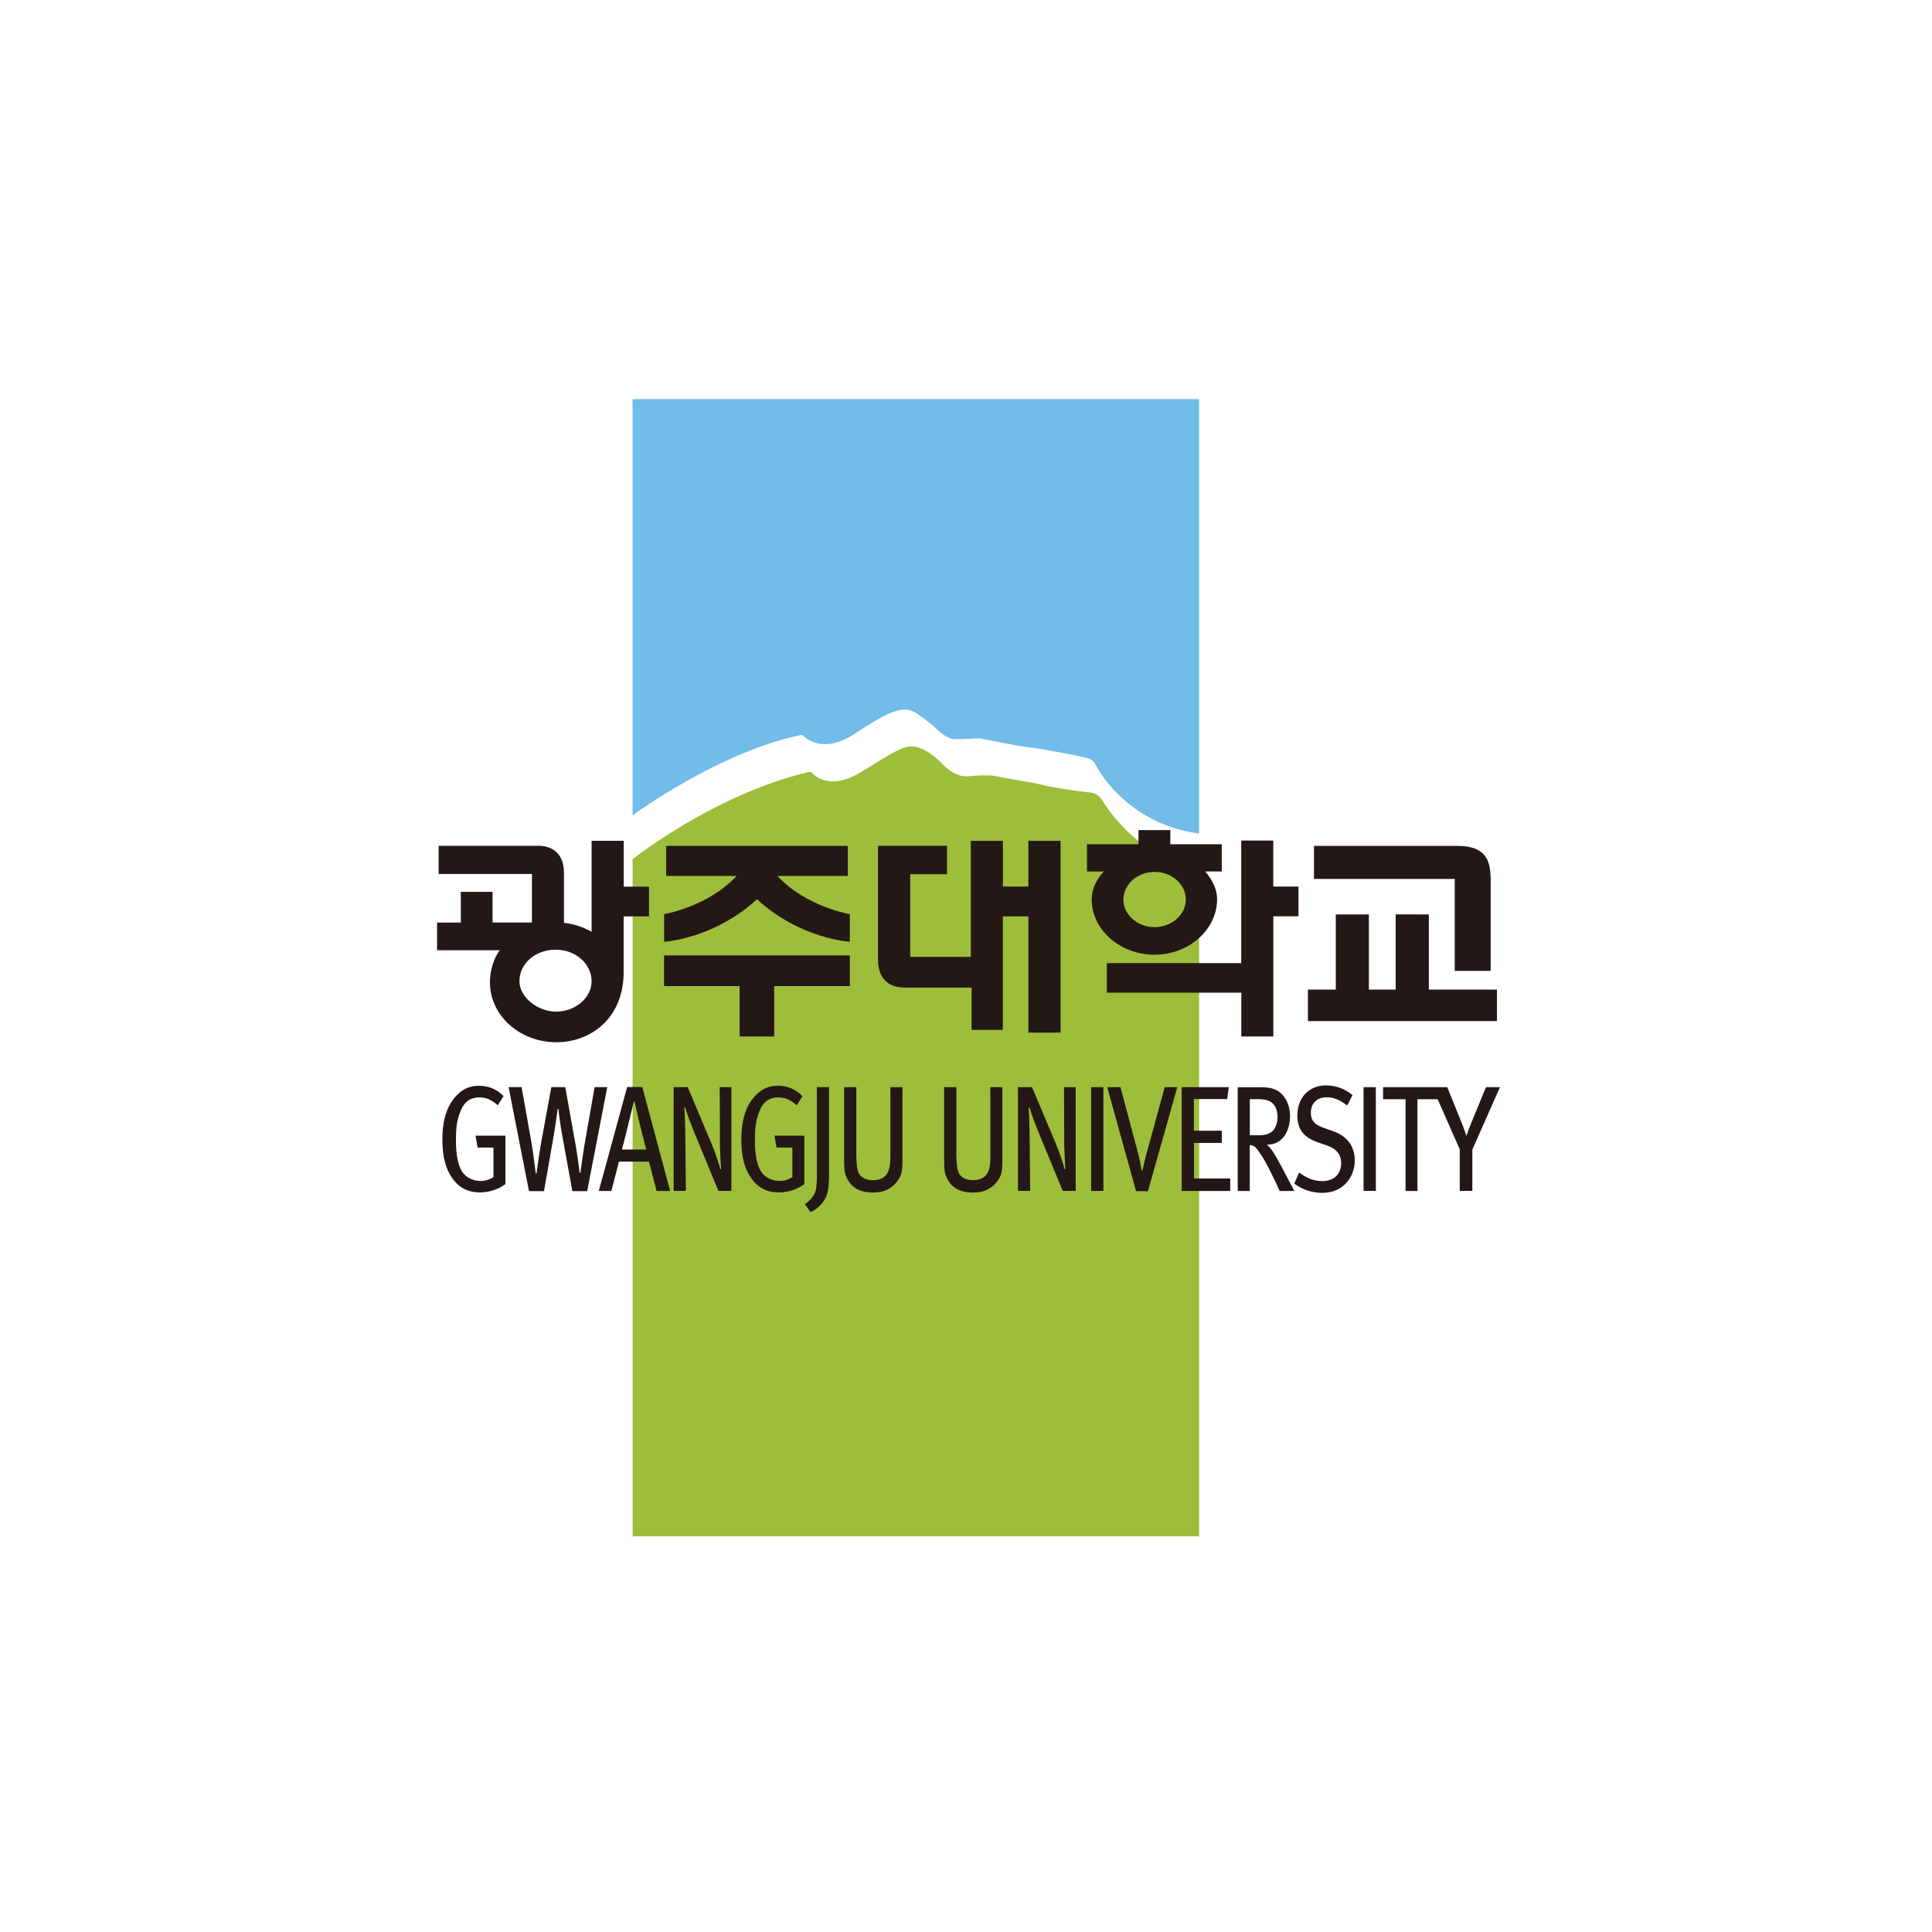 <svg width="305" height="305" viewBox="0 0 305 305" fill="none" xmlns="http://www.w3.org/2000/svg">
<path d="M99.874 128.71C99.874 128.71 113.253 118.827 126.254 116.072C126.254 116.072 126.644 115.977 126.774 116.119C126.904 116.249 129.741 119.288 134.906 115.847C140.071 112.419 142.045 111.745 143.558 112.099C145.059 112.454 148.238 115.41 148.238 115.41C148.238 115.41 149.491 116.687 150.803 116.687C152.115 116.687 154.372 116.568 154.467 116.568C154.561 116.568 154.774 116.557 154.975 116.616C155.187 116.675 162.054 118.023 162.728 118.023C163.402 118.023 169.453 119.134 171.805 119.713C171.805 119.713 172.562 119.914 172.999 120.789C172.999 120.789 177.478 129.987 189.297 131.595V63H99.862V128.71H99.874Z" fill="#71BCE9"/>
<path d="M99.874 135.639C99.874 135.639 112.556 125.483 127.649 121.877C127.649 121.877 127.98 121.806 128.11 121.924C128.228 122.043 130.699 125.14 135.994 121.842C141.3 118.543 142.423 117.952 143.747 117.834C145.082 117.716 147.009 118.827 148.569 120.388C148.569 120.388 150.543 122.717 152.682 122.551C154.821 122.386 155.33 122.409 155.33 122.409C155.33 122.409 156.535 122.362 157.162 122.527C157.788 122.693 163.615 123.674 163.615 123.674C163.615 123.674 166.309 124.478 172.101 125.117C172.101 125.117 173.33 125.14 174.086 126.441C174.086 126.441 179.157 135.402 189.309 137.223V242.539H99.874V135.639Z" fill="#9EBD3A"/>
<path d="M75.382 181.161H77.899V185.819C77.344 186.197 76.646 186.434 75.878 186.434C74.708 186.434 73.538 185.89 72.947 184.956C72.309 183.951 71.978 182.272 71.978 180.014C71.978 178.063 72.096 176.893 72.734 175.332C73.325 173.855 74.353 173.24 75.665 173.24C76.717 173.24 77.568 173.594 78.585 174.481L79.495 173.051C78.431 171.939 77.119 171.407 75.63 171.407C74.282 171.407 73.195 171.833 72.202 172.814C70.642 174.363 69.838 176.621 69.838 179.896C69.838 182.58 70.335 184.507 71.422 186.032C72.474 187.51 73.916 188.243 75.748 188.243C77.19 188.243 78.679 187.77 79.79 186.93V179.281H75.074L75.394 181.161H75.382Z" fill="#231815"/>
<path d="M93.867 171.63L92.413 179.918C92.118 181.585 91.74 184.245 91.621 185.167L91.503 185.143C91.444 184.434 91.125 182.152 90.794 180.32L89.234 171.618H87.036L85.452 180.272C85.121 182.152 84.861 184.079 84.695 185.238H84.577C84.435 184.209 84.258 182.436 83.844 180.06L82.343 171.618H80.287L83.513 188.04H85.877L87.343 179.693C87.638 178.002 87.934 175.886 88.04 175.059L88.158 175.082C88.253 176.087 88.478 177.79 88.856 179.788L90.357 188.04H92.697L95.864 171.618H93.879L93.867 171.63Z" fill="#231815"/>
<path d="M99.008 171.607L94.529 188.017H96.514L97.708 183.383H102.447L103.653 188.017H105.792L101.396 171.607H99.02H99.008ZM98.181 181.468C98.417 180.687 99.859 174.811 100.06 173.889H100.178C100.355 174.847 101.786 180.711 102.022 181.468H98.181Z" fill="#231815"/>
<path d="M113.64 179.67C113.64 181.479 113.794 184.068 113.841 184.541L113.723 184.588C113.628 184.139 112.955 182.023 112.376 180.663L108.57 171.631H106.348V188.005H108.274L108.192 179.398C108.168 177.873 108.133 176.242 108.038 174.835L108.156 174.811C108.416 175.757 109.125 177.613 109.823 179.304L113.416 188.005H115.46V171.631H113.617L113.652 179.658L113.64 179.67Z" fill="#231815"/>
<path d="M122.576 181.16H125.093V185.818C124.538 186.196 123.84 186.433 123.072 186.433C121.902 186.433 120.732 185.889 120.141 184.955C119.503 183.95 119.172 182.271 119.172 180.013C119.172 178.062 119.29 176.892 119.928 175.331C120.519 173.854 121.559 173.239 122.859 173.239C123.911 173.239 124.762 173.593 125.779 174.48L126.689 173.05C125.613 171.938 124.313 171.406 122.824 171.406C121.476 171.406 120.389 171.832 119.396 172.813C117.836 174.362 117.032 176.62 117.032 179.895C117.032 182.579 117.529 184.506 118.616 186.031C119.668 187.509 121.11 188.242 122.942 188.242C124.384 188.242 125.873 187.769 126.984 186.929V179.28H122.268L122.587 181.16H122.576Z" fill="#231815"/>
<path d="M128.97 185.273C128.97 187.035 128.875 187.768 128.627 188.335C128.355 188.974 127.752 189.671 127.067 190.097L127.953 191.35C128.863 190.948 129.702 190.227 130.211 189.328C130.731 188.406 130.884 187.449 130.884 185.096V171.618H128.958V185.261L128.97 185.273Z" fill="#231815"/>
<path d="M140.564 182.543C140.564 183.855 140.398 184.73 140.067 185.251C139.63 185.936 138.874 186.315 137.845 186.315C136.758 186.315 136.061 185.913 135.682 185.392C135.281 184.849 135.186 183.394 135.186 182.212V171.631H133.26V183.063C133.26 184.778 133.342 185.227 133.697 185.984C134.394 187.485 135.753 188.265 137.822 188.265C139.89 188.265 141.048 187.367 141.746 186.338C142.36 185.44 142.467 184.931 142.467 182.874V171.631H140.564V182.543Z" fill="#231815"/>
<path d="M156.355 182.543C156.355 183.855 156.189 184.73 155.858 185.251C155.421 185.936 154.665 186.315 153.636 186.315C152.549 186.315 151.852 185.913 151.473 185.392C151.083 184.849 150.977 183.394 150.977 182.212V171.631H149.051V183.063C149.051 184.778 149.133 185.227 149.488 185.984C150.185 187.485 151.544 188.265 153.613 188.265C155.681 188.265 156.839 187.367 157.537 186.338C158.151 185.44 158.246 184.931 158.246 182.874V171.631H156.343V182.543H156.355Z" fill="#231815"/>
<path d="M167.996 179.67C167.996 181.479 168.149 184.068 168.197 184.541L168.078 184.588C167.984 184.139 167.298 182.023 166.731 180.663L162.925 171.631H160.703V188.005H162.63L162.547 179.398C162.524 177.873 162.488 176.242 162.394 174.835L162.512 174.811C162.772 175.757 163.481 177.613 164.178 179.304L167.771 188.005H169.816V171.631H167.972L168.008 179.658L167.996 179.67Z" fill="#231815"/>
<path d="M174.19 171.631H172.252V188.005H174.19V171.631Z" fill="#231815"/>
<path d="M181.186 181.396C180.949 182.307 180.784 182.921 180.63 183.584C180.489 184.175 180.406 184.482 180.347 184.825H180.229C180.193 184.494 180.11 184.104 180.016 183.584C179.874 182.874 179.661 181.987 179.496 181.42L176.884 171.631H174.792L179.354 188.053H181.221L185.854 171.631H183.869L181.198 181.396H181.186Z" fill="#231815"/>
<path d="M188.502 180.427H192.887V178.5H188.478V173.511H193.738L193.986 171.631H186.552V188.017H194.211V186.043H188.502V180.427Z" fill="#231815"/>
<path d="M201.208 182.213C200.972 181.835 200.652 181.303 200.014 180.688C202.295 180.782 203.654 178.737 203.654 176.195C203.654 174.599 203.064 173.512 202.449 172.826C201.799 172.093 200.842 171.644 199.222 171.644H195.393V188.018H197.296V180.771C197.875 180.794 198.17 181.031 198.525 181.504C199.494 182.816 199.837 183.502 200.877 185.594C201.433 186.706 201.61 187.096 202.012 188.018H204.328C204.044 187.498 202.945 185.358 202.343 184.235C201.882 183.383 201.468 182.662 201.196 182.213H201.208ZM197.308 179.222V173.523H198.738C199.447 173.523 200.002 173.642 200.404 173.831C201.161 174.185 201.681 175.096 201.681 176.231C201.681 177.188 201.421 177.969 201.007 178.442C200.534 178.985 199.861 179.222 198.643 179.222H197.319H197.308Z" fill="#231815"/>
<path d="M210.568 178.619L208.961 178.051C207.495 177.531 206.94 176.857 206.94 175.698C206.94 174.173 207.885 173.227 209.422 173.227C210.556 173.227 211.396 173.582 212.672 174.516L213.523 172.896C212.317 171.868 210.84 171.348 209.339 171.348C206.644 171.348 204.812 173.275 204.812 176.1C204.812 178.429 205.982 179.612 208.039 180.333L209.469 180.829C210.994 181.35 211.727 182.284 211.727 183.608C211.727 185.369 210.556 186.457 208.772 186.457C207.401 186.457 206.278 185.984 205.084 185.097L204.328 186.859C205.651 187.828 207.164 188.313 208.724 188.313C212.317 188.313 213.878 185.511 213.878 183.229C213.878 180.688 212.365 179.257 210.545 178.619H210.568Z" fill="#231815"/>
<path d="M217.199 171.631H215.26V188.005H217.199V171.631Z" fill="#231815"/>
<path d="M234.585 171.631L232.28 177.235C231.985 177.98 231.725 178.665 231.488 179.327C231.276 178.594 231.015 177.909 230.732 177.211L228.474 171.631H218.345V173.534H221.891V188.017H223.77V173.534H226.962L230.448 181.444V188.005H232.434V181.491L236.795 171.631H234.573H234.585Z" fill="#231815"/>
<path d="M162.347 132.748V139.96H158.329V132.748H153.258V151.061H143.697V138.009H149.5V133.528H138.603V151.451C138.603 153.118 139.111 155.92 142.916 155.909H153.376V162.588H158.317V144.665H162.347V163.014H167.429V132.748H162.347Z" fill="#231815"/>
<path d="M98.489 132.735H93.395V147.1C92.083 146.367 90.605 145.847 89.033 145.693V137.89C89.069 134.331 86.681 133.468 84.849 133.527H69.248V137.973H83.975V145.634H77.758V140.798H72.747V145.646H69V150.008H78.893C77.947 151.285 77.439 153.011 77.356 154.655C77.096 160.105 81.906 164.538 87.84 164.538C93.194 164.538 98.595 160.79 98.453 153.129V144.664H102.46V139.971H98.465V132.759L98.489 132.735ZM87.828 159.703C84.802 159.715 81.966 157.35 82.001 154.856C82.036 151.912 84.767 149.866 87.816 149.925C91.125 149.985 93.371 152.337 93.395 154.856C93.418 157.492 90.853 159.691 87.84 159.703H87.828Z" fill="#231815"/>
<path d="M201.008 132.699H195.949V152.041H174.734V156.711H195.961C195.961 156.415 195.961 163.627 195.961 163.627H201.019V144.652H204.991V139.958H201.008V132.699Z" fill="#231815"/>
<path d="M192.887 133.28H184.755V131.046H179.732C179.732 131.046 179.732 133.339 179.732 133.28H171.601V137.572H174.26C173.125 138.825 172.334 140.374 172.334 141.935C172.334 146.758 176.778 150.695 182.226 150.719H182.25C187.71 150.707 192.142 146.758 192.142 141.935C192.142 140.374 191.362 138.825 190.24 137.572H192.875V133.28H192.887ZM182.273 146.368C179.555 146.368 177.345 144.405 177.345 142.005C177.345 139.605 179.555 137.655 182.273 137.643C184.992 137.643 187.202 139.605 187.202 142.005C187.202 144.405 184.992 146.356 182.273 146.368Z" fill="#231815"/>
<path d="M229.644 153.272H235.329V138.612C235.246 136.035 234.738 133.576 230.164 133.54H207.436V138.754H229.656V153.284L229.644 153.272Z" fill="#231815"/>
<path d="M225.567 156.228V144.359L220.331 144.347V156.228H216.1V144.359H210.876V156.228H206.479V161.194H236.322V156.228H225.567Z" fill="#231815"/>
<path d="M134.158 144.309C134.158 144.309 127.303 143.198 122.717 138.28H133.839V133.539H105.166V138.28H116.288C111.702 143.198 104.847 144.309 104.847 144.309V148.672C104.847 148.672 112.695 148.235 119.502 141.957C126.31 148.235 134.158 148.672 134.158 148.672V144.309Z" fill="#231815"/>
<path d="M134.159 150.824H104.835V155.672H116.761V163.628H122.221V155.672H134.159V150.824Z" fill="#231815"/>
</svg>
